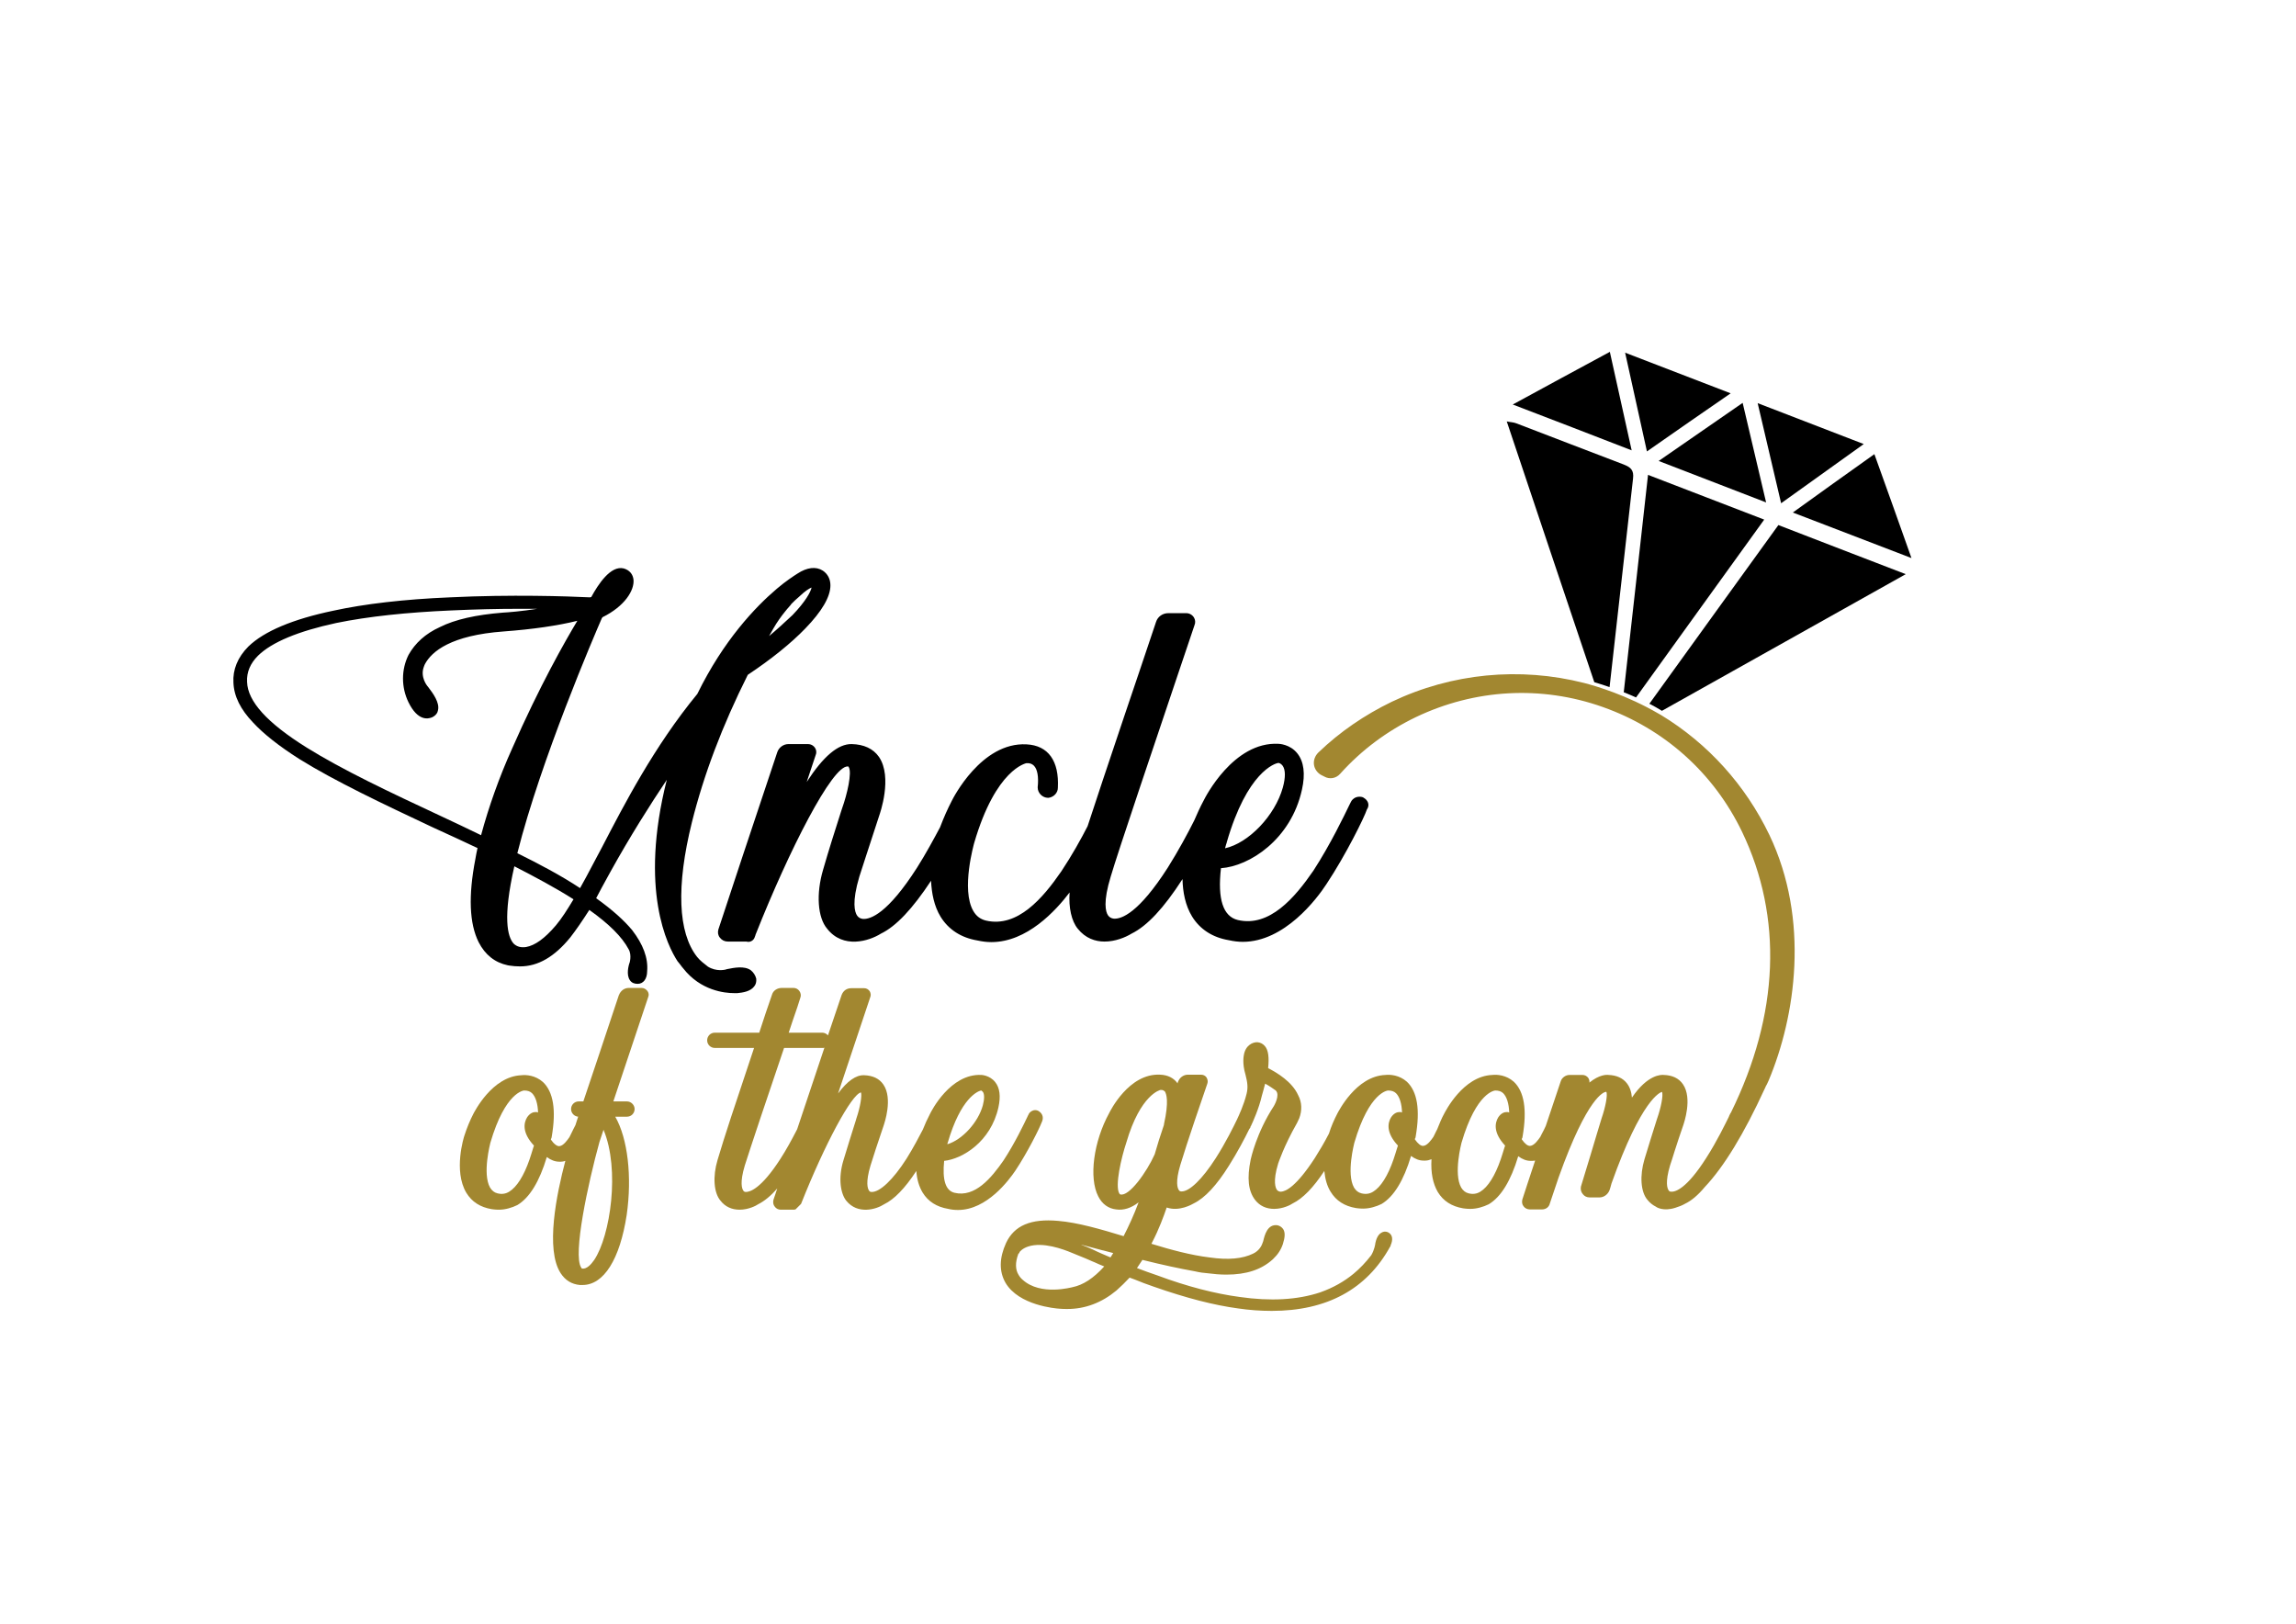 <?xml version="1.0" encoding="utf-8"?>
<!-- Generator: Adobe Illustrator 19.0.0, SVG Export Plug-In . SVG Version: 6.00 Build 0)  -->
<svg version="1.0" xmlns="http://www.w3.org/2000/svg" xmlns:xlink="http://www.w3.org/1999/xlink" x="0px" y="0px"
	 viewBox="0 0 841.9 595.3" style="enable-background:new 0 0 841.9 595.3;" xml:space="preserve">
<style type="text/css">
	.st0{fill:#A28730;}
</style>
<g id="Layer_1">
	<g id="XMLID_1_">
		<path id="XMLID_882_" class="st0" d="M235.3,362.2h-4.8c-1.5,0-2.9,1-3.5,2.5l-0.1,0.2c-5.2,15.7-9.6,28.8-13,38.9h-1.7
			c-1.6,0-2.8,1.3-2.8,2.8c0,1.5,1.2,2.7,2.6,2.8c-0.3,1-0.7,2.1-1,3.1c-0.5,1-1.1,2.1-1.7,3.4l-0.1,0.2c-0.1,0.2-0.3,0.6-0.4,0.8
			c-0.7,1-2.2,3.2-3.7,3.3c-0.8,0.1-2-0.8-3.1-2.4c0-0.2,0.1-0.3,0.1-0.4l0.1-0.1l0.1-0.5c1.7-9.9,0.6-16.5-3.2-20.1
			c-2.8-2.5-6.2-2.7-7.9-2.5c-10.8,0.4-17.3,13.6-17.6,14.1c-1.3,2.5-2.4,5.2-3.3,8c-0.2,0.5-4.1,13,0.7,21c2,3.3,5.1,5.3,9.3,6
			c0.1,0,1.2,0.2,2.6,0.2c1.3,0,2.5-0.2,3.6-0.5c1.1-0.3,2.2-0.7,3.2-1.2c4.5-2.7,8.1-8.6,10.8-17.6c1.5,1.1,3,1.7,4.6,1.7l0.6,0
			c0.5,0,1-0.1,1.6-0.3c-3.2,12.1-7.4,32.5-1.7,41.2c1.7,2.6,4,4,7,4.3c0.3,0,0.7,0,1,0c7.8,0,13.7-9.4,16.2-25.7
			c2-14,0.4-28-4.2-36h4.3c1.6,0,2.8-1.3,2.8-2.8s-1.3-2.8-2.8-2.8h-5l12.8-38.3c0.3-0.7,0.2-1.5-0.3-2.2
			C236.8,362.6,236.1,362.2,235.3,362.2z M196.4,407.7c-0.8,0-2,0.3-3.1,1.9c-1.3,2.1-1.9,5.7,2.5,10.4l-0.3,0.9
			c-0.4,1.2-0.8,2.7-1.3,4.1c-2.1,6.1-4.7,10.2-7.5,11.9c-1.3,0.8-2.7,1-4.3,0.6c-1.2-0.3-2-1-2.7-2.1c-2.9-5.1,0.1-16.3,0.1-16.4
			c5.5-18.8,12.3-19.2,12.4-19.2c1.2,0,2.2,0.3,2.9,1c1.3,1.3,2.1,3.8,2.2,7.1C197.1,407.7,196.8,407.7,196.4,407.7z M217.9,461.9
			c-1.1,1.6-2.7,3.4-4.4,3.2c-0.1,0-0.2,0-0.4-0.4c-3.1-4.7,2.5-30.8,6.7-46l1.5-4.5C227.4,428.7,223.8,453.1,217.9,461.9z"/>
		<path id="XMLID_878_" class="st0" d="M382,411.4L382,411.4l0.2-0.5c0.5-1.5-0.1-2.9-1.6-3.7c-0.7-0.3-1.5-0.3-2.2,0.1
			c-0.6,0.3-1.1,0.8-1.3,1.4c-0.1,0.1-0.2,0.4-0.4,0.8c-1.1,2.3-4.5,9.5-8.7,15.9c-4.5,6.5-10.5,13.7-18,11.9
			c-3.3-0.8-4.5-4.7-3.8-11.7c6.7-0.7,17.1-7,19.9-19.6c0.9-4.1,0.5-7.2-1.2-9.3c-2-2.5-5-2.6-5-2.6c-11.5-0.6-18.5,13.5-18.8,14.1
			c-1.1,2.1-2,4.1-2.7,5.9c-1.4,2.7-3.5,6.7-6,10.7c-4.9,7.7-9.8,12.3-12.8,12.2c-0.5,0-0.8-0.2-1-0.6c-0.4-0.6-1.3-2.8,0.6-9.1
			c0.9-3,2.6-8.1,4.9-14.9c0.1-0.4,3.4-9.6-0.2-14.8c-1.5-2.2-3.9-3.3-7.1-3.4c-2.9-0.1-6.1,2.1-9.5,6.7l11.8-35.3
			c0.3-0.7,0.2-1.5-0.2-2.2c-0.5-0.7-1.2-1.1-2-1.1h-4.8c-1.6,0-2.9,0.9-3.5,2.5l-5,14.8c-0.5-0.6-1.3-1-2.1-1h-12.3l1.5-4.5
			c1.3-3.7,2.3-6.7,2.8-8.4c0.3-0.8,0.1-1.7-0.4-2.4c-0.5-0.7-1.3-1.1-2.1-1.1h-4.4c-1.6,0-3.1,1-3.5,2.4c-1.6,4.6-3.2,9.3-4.7,14
			h-16.3c-1.6,0-2.8,1.3-2.8,2.8c0,1.6,1.3,2.8,2.8,2.8h14.4c-7.4,22.1-10.8,32.3-13.4,41.1c-1.8,6-1.4,12,1.1,14.9
			c1.7,2.2,4.1,3.3,7,3.3h0c3.3,0,6.1-1.5,6.8-2c2.2-1.1,4.6-3,7-5.8c-0.6,1.7-1,3.2-1.4,4.2c-0.2,0.9-0.1,1.8,0.5,2.5
			c0.5,0.7,1.3,1.1,2.2,1.1h4.6c0.2,0,0.5,0,0.7-0.1l0.1,0l2-2l0.1-0.2c8.6-21.7,18.5-40.1,21.9-40.7c0.4,1.1-0.2,5.2-1.7,9.6
			l-0.2,0.7c-1.5,4.8-3.1,9.8-4.5,14.5c-2.1,6.8-1,12.4,1,14.9c4.2,5.2,11,3.2,13.9,1.3c3.7-1.8,7.6-5.8,11.8-12.2
			c0.2,3.1,1,5.7,2.3,7.9c2,3.3,5.2,5.3,9.4,6c1.2,0.3,2.4,0.4,3.6,0.4c10.6,0,18.7-11,21-14.4C376.7,422.6,381,414,382,411.4z
			 M347.5,419c4.8-16.5,11-18.9,12.2-19.2c0.2,0,0.4,0.2,0.7,0.5c0.6,0.8,0.6,2.6,0,4.9c-1.7,6.3-7.6,12.7-13,14.3
			C347.4,419.2,347.4,419.1,347.5,419L347.5,419l-0.5-0.1L347.5,419z M292.3,414c-2.1,4.1-4.1,7.7-6.1,10.8
			C279,436,274.9,437,273.5,437c-0.5,0-0.8-0.2-1-0.6c-0.4-0.6-1.3-2.8,0.6-9.1c1.7-5.4,8.9-27,14.4-43.1h14.2c0.2,0,0.4,0,0.6-0.1
			C299.2,393.3,295.6,404.1,292.3,414z"/>
		<path id="XMLID_650_" class="st0" d="M648.8,306.1c-8.8-18.3-22.5-33.5-39.8-44l0,0l-0.9-0.5c-11.5-6.7-22.9-10.1-27.2-11.2
			c-23.6-6-48.6-3.6-70.6,6.9c-9.9,4.8-19,11-26.9,18.6c-1.2,1.2-1.8,2.8-1.6,4.4c0.2,1.6,1.2,3,2.6,3.8l1.2,0.6
			c1.9,1.1,4.3,0.7,5.8-1c7.8-8.7,17.2-15.7,27.8-20.8c21.6-10.3,45.9-11.7,68.5-3.7c22.6,8,40.7,24.2,51.1,45.8
			c15,31.3,13.6,66.9-4.1,102.9c-0.2,0.2-0.3,0.5-0.4,0.7c-0.1,0.1-0.2,0.4-0.4,0.9c-1.1,2.2-4.3,8.9-8.3,15.1
			c-7.2,11.3-11.3,12.4-12.8,12.3c-0.5,0-0.8-0.2-1-0.6c-0.4-0.6-1.3-2.8,0.6-9.1c0.5-1.4,1-3.1,1.6-5c1-3.1,2.1-6.5,3.3-9.9
			c0.1-0.4,3.4-9.6-0.2-14.8c-1.5-2.2-3.9-3.3-7-3.4c-1-0.1-5.9-0.2-11.7,8.3c-0.2-2.2-0.8-3.9-1.9-5.3c-1.5-1.9-3.8-2.9-6.7-3
			c-0.6-0.1-3.3-0.2-7,2.8c0.1-0.6-0.1-1.2-0.4-1.7c-0.5-0.7-1.3-1.1-2.1-1.1h-4.8c-1.4,0-2.8,1-3.2,2.3c-1.8,5.4-3.7,11.1-5.5,16.4
			c-0.4,0.9-0.9,1.9-1.5,3l-0.1,0.2c-0.1,0.2-0.3,0.6-0.4,0.8c-0.7,1-2.2,3.2-3.7,3.3c-0.9,0.1-2-0.8-3.1-2.4c0-0.2,0.1-0.3,0.1-0.4
			l0.1-0.1l0.1-0.5c1.7-9.9,0.6-16.5-3.2-20.1c-2.8-2.5-6.2-2.7-7.9-2.5c-10.8,0.4-17.3,13.6-17.6,14.1c-1,1.8-1.8,3.8-2.6,5.8
			c-0.3,0.6-0.6,1.1-0.9,1.8l-0.1,0.2c-0.1,0.2-0.3,0.6-0.4,0.8c-0.7,1-2.2,3.2-3.7,3.3c-0.9,0.1-2-0.8-3.1-2.4
			c0-0.2,0.1-0.3,0.1-0.4l0.1-0.1l0.1-0.5c1.7-9.9,0.6-16.5-3.2-20.1c-2.8-2.5-6.2-2.7-7.9-2.5c-10.8,0.4-17.3,13.6-17.6,14.1
			c-1.2,2.3-2.3,4.8-3.1,7.4c-1.7,3.3-3.5,6.3-5.2,9c-6.9,10.6-10.7,12.2-12.4,12.3c-0.6,0-1.1-0.2-1.5-0.7
			c-0.4-0.6-1.6-2.9,0.5-9.7c0.1-0.2,2-6.2,6.9-14.8c0.2-0.5,0.5-1,0.8-1.7c1.1-2.9,1-5.9-0.4-8.5c-2.2-4.9-7.7-8.2-11-9.9
			c0.4-3.9,0.1-6.6-1.2-8.1c-0.7-0.8-1.6-1.3-2.7-1.4c-1.7-0.1-4.4,1.1-5,4.7c0,0.1-0.7,2.9,0.6,7.2c0.7,2.8,1,4.6,0.4,7
			c-1,4.1-2.9,8.1-3.5,9.4l-0.1,0.2c-1.1,2.3-4,8.2-7.7,14c-5,7.8-9.7,12.3-12.6,12.2c-0.5,0-0.8-0.2-1-0.6
			c-0.4-0.6-1.3-2.8,0.6-9.1c2.3-7.7,8.4-25.5,9.9-29.8c0.3-0.8,0.1-1.6-0.3-2.3c-0.5-0.7-1.2-1-2.1-1h-4.7c-1.6,0-3,1-3.6,2.5
			c-0.1,0.2-0.2,0.4-0.2,0.7c-1.4-2-3.6-3.1-6.4-3.2c-11.5-0.6-18.4,13.5-18.7,14.1c-5.7,10.4-7.5,23.7-4,30.5
			c1.4,2.8,3.7,4.5,6.6,4.8c2.7,0.4,5.5-0.5,8.2-2.6c-1.7,4.6-3.6,8.7-5.5,12.4c-8.2-2.5-16.8-5-24-5.6c-10-0.9-16.1,1.7-19.1,8.1
			c-2.5,5.5-2.6,10.4-0.2,14.6c4.9,8.3,18.3,9.4,19.8,9.5c1,0.1,2,0.1,2.9,0.1c6.5,0,12.6-2.3,18-6.8c1.7-1.5,3.3-3.1,4.8-4.7
			l1.9,0.7c2.2,0.9,4.5,1.8,6.9,2.6c12,4.2,22.1,6.8,31,8c4.1,0.6,8.2,0.9,12.3,0.9c20.2,0,34.8-7.9,43.4-23.5l0.2-0.3v-0.2
			c1-2.2,0.7-4-0.9-4.8c-1.1-0.5-1.9-0.2-2.4,0.1c-1.4,0.7-2,2.5-2.3,3.9l0,0.1c0,0.1-0.3,2.3-1.5,4.3c-2,2.6-4.2,4.9-6.5,6.8
			c-3.4,2.8-7.4,5.1-12.2,6.8c-8.4,2.8-18.3,3.3-29.5,1.7c-9-1.2-19.2-3.8-30.2-7.9c-2.6-0.9-5.2-1.8-7.5-2.7c0.7-1,1.3-2,2-3
			c7.2,1.8,13.7,3.2,19.3,4.2c1.7,0.4,3.2,0.6,4.6,0.7c2.3,0.3,4.5,0.5,6.9,0.5c7.3,0,12.8-1.8,17-5.6l0.1-0.1
			c1.7-1.6,2.9-3.4,3.6-5.5c0.8-2.5,0.9-4.3,0.1-5.5c-0.5-0.7-1.2-1.2-2.1-1.4c-3.7-0.5-4.7,3.7-5.2,5.8l-0.1,0.3
			c-0.4,1.3-1.3,3.2-3.6,4.3c-3.9,1.9-9.1,2.4-16,1.4c-6.7-0.8-14.2-2.8-21.3-5l0.3-0.6c2.5-4.8,4.2-9.5,5.3-12.7
			c4.6,1.6,9.4-1.2,9.9-1.5c4.1-2,8.4-6.6,12.9-13.8c3.1-4.9,5.8-10,7.5-13.5c0.2-0.2,0.3-0.4,0.4-0.6l0-0.1c0-0.1,0.1-0.2,0.1-0.3
			l0.1-0.1c0.7-1.5,2.9-6.3,4-11.1c0.2-0.7,0.7-2.4,1.2-4.4c0.1,0,0.1,0.1,0.2,0.1c1.5,0.8,2.8,1.8,3.7,2.4c1.7,1.7-0.7,5.7-0.7,5.7
			c-6.4,9.8-8.4,19.2-8.5,19.6c-1.4,6.9-0.9,11.5,1.6,14.8c1.7,2.2,4.1,3.3,7,3.3c0,0,0,0,0,0c3.3,0,6.1-1.5,6.8-2
			c3.7-1.8,7.6-5.8,11.6-11.9c0.3,3,1,5.5,2.3,7.6c2,3.3,5.1,5.3,9.3,6c0.1,0,1.2,0.2,2.6,0.2c1.3,0,2.5-0.2,3.6-0.5
			c1.1-0.3,2.2-0.7,3.2-1.2c4.5-2.7,8.1-8.6,10.8-17.6c1.5,1.1,3,1.7,4.6,1.7l0.6,0c0.8,0,1.5-0.2,2.3-0.5c-0.3,4.9,0.5,8.9,2.3,12
			c2,3.3,5.1,5.3,9.3,6c0.1,0,1.2,0.2,2.6,0.2c1.3,0,2.5-0.2,3.6-0.5c1.1-0.3,2.2-0.7,3.2-1.2c4.5-2.7,8.1-8.6,10.8-17.6
			c1.5,1.1,3,1.7,4.6,1.7l0.6,0c0.3,0,0.7-0.1,1-0.1c-2.2,6.7-3.9,11.7-4.7,14.3c-0.2,0.9-0.1,1.8,0.5,2.5c0.5,0.7,1.4,1.1,2.3,1.1
			h4.4c1.5,0,2.6-0.9,2.9-2.2l3.2-9.5c10.7-30,16.7-31.3,17.3-31.4l0.2,0c0.6,1.1-0.4,5.9-1.7,9.6c-0.8,2.5-2.4,8-4.1,13.6
			l-3.5,11.5c-0.2,1,0,2,0.7,2.8c0.6,0.8,1.5,1.2,2.5,1.2h3.6c1.6,0,3.1-1.1,3.7-2.7c0.2-0.7,0.5-1.5,0.7-2.4
			c11.1-31.2,17.9-33.4,18.5-33.6c0.6,1.1-0.4,5.9-1.7,9.6l-0.2,0.6c-1.5,4.8-3.1,9.8-4.5,14.5c-1.8,6-1.4,12,1.1,14.9
			c0.9,1.1,1.9,1.9,3.1,2.5c0.2,0.2,2.7,1.8,7.1,0.4c1.3-0.4,2.6-0.9,3.6-1.5c2.3-1.1,4.7-3.1,7.2-6.1c7-7.4,14.4-19.5,22-36.1
			l0.1-0.2c0.2-0.5,0.4-0.9,0.7-1.4l0.6-1.3l0,0C658.4,372.7,663.7,337.3,648.8,306.1z M393.3,471.9L393.3,471.9
			c-0.2,0-11.7,3.3-18.3-2.7c-0.6-0.5-1.1-1.1-1.5-1.8c-1.2-1.9-1.3-4.5-0.1-7.7l0.4-0.4l0-0.2c0.2-0.3,1.1-1.4,3.2-2.1
			c5.4-1.8,12.9,1,16,2.3c1.3,0.5,3,1.2,4.9,2l1.4,0.6c0.7,0.3,1.3,0.6,2.1,0.9c1.1,0.5,2.2,1,3.5,1.5
			C401,468.6,397.2,471.1,393.3,471.9z M407.2,461L407.2,461c-2.3-1-4.5-1.9-6.5-2.9c-1.3-0.6-2.5-1.1-3.6-1.5l-0.3-0.1
			c-0.1-0.1-0.3-0.1-0.4-0.2c2.6,0.7,5.3,1.4,7.9,2.1l0.1,0c1.3,0.3,2.5,0.7,3.8,1C407.9,459.9,407.6,460.4,407.2,461z M426.8,412.2
			l0,0.2c-1.4,4.1-2.5,7.6-3.4,10.8c-2.9,6.5-9.4,15.6-12.6,14.7c-0.1,0-0.2-0.1-0.4-0.4c-1.6-2.8,0.7-12.9,2.6-18.6
			c5.2-17.8,12.5-19.3,12.5-19.3c0.1,0,0.2,0,0.3,0c0.6,0,0.9,0.2,1.3,0.5C427.7,401,428.7,403.7,426.8,412.2z M513.2,407.7
			c-0.8,0-2,0.3-3.1,1.9c-1.3,2.1-1.9,5.7,2.5,10.4l-0.3,0.9c-0.4,1.2-0.8,2.7-1.3,4.1c-2.1,6.1-4.7,10.2-7.5,11.9
			c-1.3,0.8-2.7,1-4.3,0.6c-1.2-0.3-2-1-2.7-2.1c-2.9-5.1,0.1-16.3,0.1-16.4c5.5-18.8,12.3-19.2,12.4-19.2c1.2,0,2.2,0.3,2.9,1
			c1.3,1.3,2.1,3.8,2.2,7.1C513.9,407.7,513.5,407.7,513.2,407.7z M552.5,407.7c-0.8,0-2,0.3-3.1,1.9c-1.3,2.1-1.9,5.7,2.5,10.4
			l-0.3,0.9c-0.4,1.2-0.8,2.7-1.3,4.1c-2.1,6.1-4.7,10.2-7.5,11.9c-1.3,0.8-2.7,1-4.3,0.6c-1.2-0.3-2-1-2.7-2.1
			c-2.9-5.1,0.1-16.3,0.1-16.4c5.5-18.8,12.3-19.2,12.4-19.2c1.2,0,2.2,0.3,2.9,1c1.3,1.3,2.1,3.8,2.2,7.1
			C553.1,407.7,552.8,407.7,552.5,407.7z"/>
	</g>
</g>
<g id="Layer_2">
	<g id="XMLID_14_">
		<g id="XMLID_952_">
			<path id="XMLID_1074_" d="M275.3,355.7c-2.4-1.7-6.2-0.9-8.7-0.4l-0.7,0.2c-0.1,0-3.2,0.8-6.3-1.1c-1.4-1.1-2.9-2.2-4-3.6
				c-7-8.9-7.7-25.9-1.9-49.3c4.4-17.6,11.1-35.3,20.5-54.1c8.6-5.7,15.9-11.6,21.1-17c6.1-6.3,9.2-11.6,9.2-15.8
				c0-2.3-1-4.2-2.8-5.4c-2.5-1.6-5.8-1.2-9.3,1.1c-1.4,0.9-4.2,2.7-7.5,5.5c-8,6.8-19.6,19-29.2,38.6
				c-15.8,19.2-26.8,40.5-34.9,56.1c-1.2,2.2-2.3,4.3-3.4,6.4c-1.6,3.1-3.2,6-4.7,8.7c-7.1-4.7-15.5-9.1-23-12.8
				c8.6-34.2,28.3-80,31-86.2c0.1-0.1,0.2-0.2,0.2-0.3c8.3-4.1,11.7-9.9,11.4-13.7c-0.2-2.1-1.5-3.6-3.6-4.2
				c-4.8-1.2-9.4,5.9-11.9,10.5c0,0-0.1,0-0.1,0c-0.1,0-0.2,0.1-0.4,0.1c-8.2-0.4-28.9-1.1-51.3,0c-16.9,0.7-31.3,2.4-42.8,4.9
				c-14.8,3.1-25.3,7.5-31.1,13.1c-4,4-5.8,8.6-5.5,13.3c0.2,5,2.6,9.8,7.2,14.6c3.8,4.1,9.3,8.5,17,13.4
				c13.2,8.2,31,16.6,48.2,24.7l1.5,0.7c4.9,2.2,10,4.6,14.9,6.9l0.7,0.3c-0.3,1.4-0.6,2.8-0.8,4.1c-2.6,13.4-2.2,23.6,1.2,30.4
				c2.4,4.7,6,7.5,10.7,8.5l0.6,0.1c1.3,0.2,2.5,0.3,3.9,0.3c6.6,0,12.6-3.5,18.4-10.6c2.1-2.7,4.3-5.9,7-10.1
				c7.3,5.2,12,9.9,14.4,14.4c1.3,2.2,0.3,5.4,0.2,5.4c-0.1,0.4-1.2,3.9,0.3,6c0.6,0.9,1.6,1.3,2.8,1.3c2.1,0,3.5-1.8,3.5-4.7
				c0.4-4.8-1.5-9.8-5.5-15c-3-3.6-7.2-7.4-13.2-11.7c1.3-2.5,2.7-5.1,4.2-7.8l1.1-2c7.1-12.8,14.5-24.5,20.6-33.6
				c-10.2,40.4,0.3,61,4,66.6l0.1,0.1c0.3,0.3,0.5,0.7,0.8,1c0.4,0.5,0.7,1,1.1,1.4c6.4,8.2,15.2,9.1,18.7,9.1h1.1l0.1,0
				c2-0.2,4.7-0.6,6.1-2.4c0.7-0.8,0.9-1.8,0.8-2.9C277,357.6,276.3,356.5,275.3,355.7z M282,233.2c0.6-1,1.1-1.9,1.6-2.8
				c1.3-2.3,2.9-4.5,4.2-6.1c0.5-0.7,1.1-1.3,1.6-1.9c0.3-0.3,0.6-0.7,0.8-1c0.9-0.9,1.9-1.9,2.9-2.7l0.1-0.1c2.1-2,3.6-2.9,4.4-3.2
				c-0.4,1.7-2.2,5.1-7,10.1C287.7,228.2,284.9,230.8,282,233.2z M203.8,339.3c-4.1,4.8-7.6,7.3-10.9,7.9c-2,0.3-3.5-0.2-4.6-1.3
				c-2.2-2.5-4-9.4,0.3-28.3c7.4,3.8,15.1,7.9,21.7,12.1C208,333.5,206,336.7,203.8,339.3z M184.4,224.6c-9.9,0.8-17.5,2.5-23.1,5.3
				c-5.3,2.4-9.1,5.9-11.5,10.2c-2.7,5.4-2.7,11.9,0,17.4c3.4,6.9,7.1,6.1,8.6,5.5c1.5-0.7,2.1-1.8,2.2-2.6c0.7-2.8-1.9-6.3-3.5-8.4
				l-0.4-0.5c0,0-2.7-3.2-1.3-7c0.1-0.4,0.3-0.7,0.4-1c2.5-4.7,9.6-10.6,28.9-12c10.7-0.8,19.7-2.1,27-3.9
				c-4.5,7.5-13.8,23.8-23.9,46.8c-4.7,10.4-8.6,21.4-11.4,31.8c-4.9-2.4-9.8-4.7-14.5-6.9c-19.3-9-36.4-17.1-49.4-25.2
				c-14.6-9.1-21.7-17-21.9-24.1c-0.2-3.6,1.2-6.8,4-9.6c5.1-5,14.8-9,28.7-12c11.7-2.4,25.9-3.9,42.1-4.6
				c8.7-0.4,17.1-0.6,24.6-0.6c2.4,0,4.8,0,7,0C191.3,224.1,186.4,224.5,184.4,224.6z"/>
			<path id="XMLID_1528_" d="M499.9,292.4l-0.1-0.1c-0.9-0.3-1.9-0.3-2.8,0.1c-0.8,0.4-1.4,1-1.7,1.7c-0.1,0.2-0.3,0.6-0.6,1.2
				c-1.7,3.5-6.8,14.2-13.1,23.9c-6.8,9.9-16.1,20.8-27.7,18.1c-5.4-1.3-7.5-7.6-6.2-19c10.4-0.7,25.7-10.5,29.7-28.8
				c1.3-5.8,0.7-10.3-1.7-13.3c-2.7-3.4-6.8-3.5-6.9-3.5c-16.6-0.9-27,19.9-27.4,20.7c-1.4,2.6-2.5,5.1-3.5,7.4
				c-2.3,4.6-5.8,11.1-9.7,17.3c-10.7,16.7-17,18.9-19.8,18.7c-0.9-0.1-1.6-0.5-2.1-1.2c-0.9-1.3-1.9-4.9,1-14.3
				c2.7-9.2,16.7-50.5,25-75.2c2.6-7.6,4.6-13.7,5.7-16.9c0.4-0.9,0.3-2-0.2-2.8c-0.6-1-1.7-1.6-2.8-1.6h-6.6
				c-2.1,0-3.9,1.3-4.5,3.2c-4.5,13.3-8.2,24.5-11.5,34.1c-6.4,19-10.5,31.3-13.6,40.8c-2.4,4.7-5.8,10.8-9.6,16.5
				c-6.8,9.9-16.1,20.8-27.7,18.1c-2-0.5-3.5-1.6-4.6-3.5c-4.6-7.9,0.3-24.8,0.3-24.9c8-27.4,19.1-29.2,19.1-29.3
				c1.2-0.1,2.1,0.2,2.8,0.9c1.3,1.3,1.8,4.1,1.4,7.9l0,0.1c0,2.1,1.8,3.8,3.8,3.8l0.2,0c2-0.3,3.4-1.9,3.4-3.7
				c0.5-9.8-3.5-15.5-11.5-15.9c-16.6-0.9-27,19.9-27.4,20.7c-1.5,2.9-2.9,6-4.3,9.7c-2.3,4.3-5.2,9.7-8.5,14.9
				c-10.7,16.7-17,18.9-19.8,18.7c-0.9-0.1-1.6-0.5-2.1-1.2c-0.9-1.3-2-4.9,0.8-14.3c0.7-2.1,1.5-4.6,2.4-7.4
				c1.5-4.6,3.2-9.8,4.9-15c0.2-0.6,5-14-0.1-21.5c-2.1-3-5.5-4.6-10-4.7c-5-0.1-10.4,4.5-16.5,13.9l3.3-9.9c0.5-1.2,0.1-2.6-1-3.4
				c-0.5-0.4-1.2-0.6-1.9-0.6l-7.1,0c-1.8,0-3.5,1.2-4.1,3c-8.7,26-18.6,55.8-21.6,65c-0.3,1.1-0.1,2.2,0.6,3
				c0.7,0.9,1.7,1.4,2.9,1.4h6.6c0.1,0,0.3,0,0.7,0.1c1.2,0.1,2.3-0.7,2.6-1.9l0,0c0.1-0.2,0.2-0.4,0.2-0.6l0.2-0.5
				c12.1-30.5,28-61.8,33.7-61.3c0.2,0,0.2,0,0.3,0.2c1.3,2-0.6,10.1-2.4,15.1l-0.3,0.9c-2.3,7.2-4.7,14.7-6.7,21.7
				c-2.6,8.8-2,17.5,1.5,21.6c5.9,7.5,15.4,4.5,19.7,1.8c5.6-2.7,11.6-9.1,18.4-19.4c0.2,4.5,1.1,9.3,3.5,13.2
				c2.9,4.7,7.5,7.7,13.5,8.7c1.8,0.4,3.5,0.6,5.1,0.6c13.1,0,23.6-11.5,28.7-18.2c-0.4,5.6,0.7,10.5,3,13.3
				c2.8,3.5,6.4,4.7,9.8,4.7c3.9,0,7.6-1.5,9.9-2.9c5.7-2.8,11.8-9.3,18.7-20c0.1,4.7,1,9.6,3.5,13.7c2.9,4.7,7.5,7.7,13.5,8.7
				c1.8,0.4,3.5,0.6,5.1,0.6c15.3,0,27.2-15.8,30.7-21.2c7.1-10.7,13.9-24.5,14.8-27.3l0,0C502.4,295.1,501.6,293.3,499.9,292.4z
				 M449.2,311c0.3-1.3,0.6-2,0.6-2l0-0.1c7.5-26,17.7-29,18.9-29.2c0.3,0,1,0.2,1.6,1c1.1,1.5,1.1,4.3,0.1,8
				C467.5,299.1,457.8,309.1,449.2,311z"/>
		</g>
		<path id="XMLID_938_" d="M700.9,204.6c-4.7-13.2-9-25.4-13.6-38.1c-10.3,7.3-19.9,14.2-29.9,21.4
			C672.2,193.6,686,198.9,700.9,204.6z"/>
		<path id="XMLID_937_" d="M590.3,129c-12.2,6.6-23.7,12.8-35.6,19.3c14.9,5.7,28.9,11.1,43.6,16.8C595.6,152.8,593,141.1,590.3,129
			z"/>
		<path id="XMLID_936_" d="M683.4,162.8c-13.3-5.1-25.7-9.9-38.9-15c2.9,12.5,5.7,24.4,8.6,36.7
			C663.4,177.1,673.2,170.1,683.4,162.8z"/>
		<path id="XMLID_935_" d="M634.6,144.2c-13.2-5.1-25.7-9.9-38.7-14.9c2.7,12.3,5.3,23.9,8,36.2
			C614.5,158.1,624.4,151.2,634.6,144.2z"/>
		<path id="XMLID_934_" d="M647.6,184.2c-3-12.6-5.7-24.3-8.6-36.5c-10.5,7.2-20.3,14.1-30.8,21.3
			C621.7,174.2,634.1,179,647.6,184.2z"/>
		<path id="XMLID_933_" d="M598.8,175.5c0.4-3.2-0.9-4.2-3.4-5.2c-13.2-5-26.3-10.1-39.4-15.1c-1-0.4-2.1-0.4-3.5-0.7
			c10.7,32,21.3,63.5,32.1,95.6c1.3,0.4,3.3,1,5.6,1.8C593.1,226.4,595.9,200.9,598.8,175.5z"/>
		<path id="XMLID_932_" d="M698.8,210.5c-16.2-6.2-31.4-12.1-46.7-18c-15.8,21.9-31.6,43.7-47.3,65.5c1.6,0.8,3.1,1.7,4.6,2.6
			C638.9,244.1,668.5,227.5,698.8,210.5z"/>
		<path id="XMLID_931_" d="M646.9,190.5c-14.4-5.5-28.2-10.9-42.6-16.4c-3,26.8-5.9,53.3-8.9,79.7c1.5,0.6,3,1.2,4.5,1.9
			C615.5,234,631.2,212.3,646.9,190.5z"/>
	</g>
</g>
</svg>
